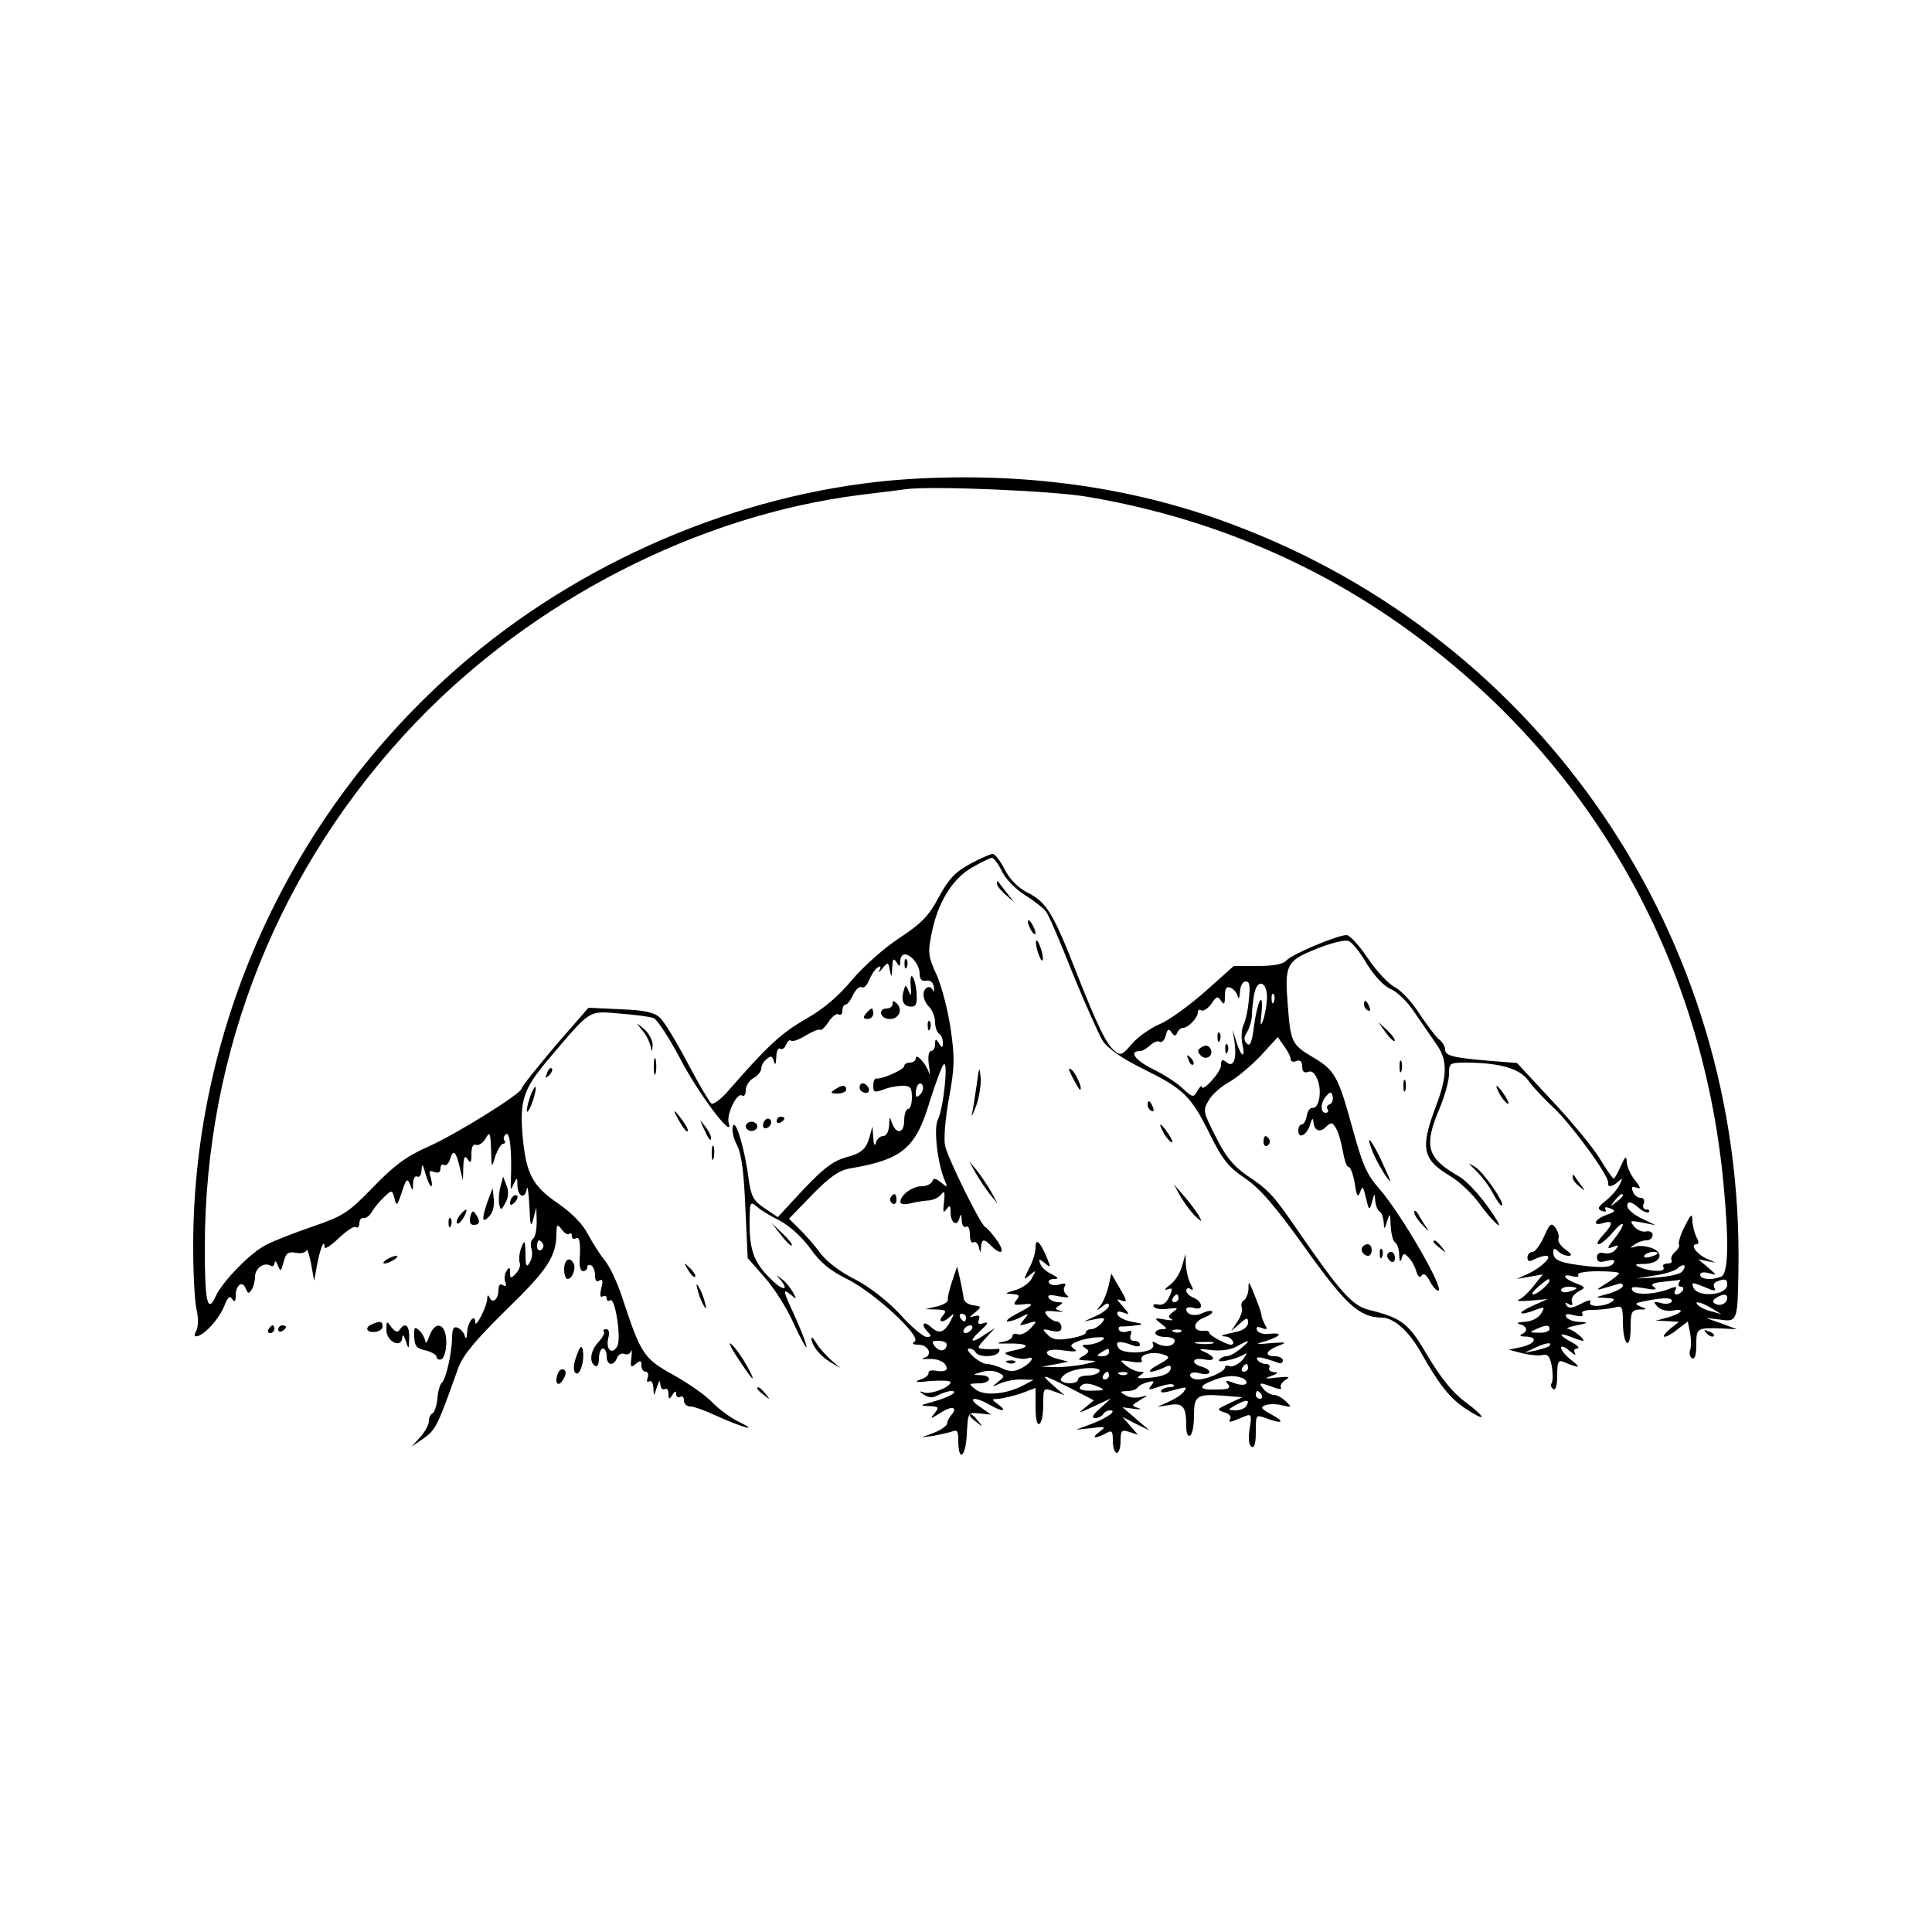 <?xml version="1.0" encoding="UTF-8"?>
<svg data-bbox="50 123.534 399.936 252.929" viewBox="0 0 500 500" height="666.667" width="666.667" xmlns="http://www.w3.org/2000/svg" data-type="shape">
    <g>
        <path d="M235 124c-40.1 2.6-81.7 19.5-113.6 46.3-45.1 37.9-71.5 94.2-71.4 152.5 0 7 .4 14.3.9 16.3.5 2.1.4 4.3-.1 5.3-.6 1.1-.6 1.6.3 1.4 2-.5 5.5-4.4 6.9-7.7.9-2.4 1.5-2.9 2.1-1.9.6.9.9.7.9-.9 0-2.8 1.8-4 2.6-1.8.6 1.3.8 1.4 1.5.3.5-.7.9-2.3.9-3.4 0-2.2 2.4-3.9 4.1-2.8.5.3.9-.1 1-.8 0-.7.4-.4.8.7.7 1.7.8 1.6 1.5-.9.6-2.3 1.1-2.7 3.1-2.4 1.3.3 2.6 0 2.8-.6.2-.6.7.9 1.2 3.4l.8 4.5.8-4.4c.8-4.2 1.9-6.7 1.9-4.3 0 .6 1.6-.4 3.6-2.3s4-3.3 4.5-2.9c.5.3.9-.2.9-1 0-.9.5-1.5 1.1-1.4.6.2 1.6-.6 2.2-1.7.7-1.1 2.1-2.8 3.2-3.8 1.9-1.8 2-1.8 2.6.5.5 2.1.7 1.9 1.9-1.7 1.1-3.4 1.4-3.7 2.1-2 .7 1.9.8 1.8.8-.3.1-1.3.5-2 1.1-1.7.6.3 1-.4 1.1-1.7.1-1.8.3-1.6 1 .9.5 1.8 1.2 3.3 1.5 3.3.3 0 .2-1-.1-2.2-.6-1.7-.4-2 .9-1.5 1 .4 1.6.1 1.6-.9 0-.8.4-1.3.9-.9.5.3 1.3-.4 1.6-1.6.8-2.6 1.5-2 2.5 2.3l.8 3.3.1-3.5c.1-2.6.4-3.1 1.1-2 .8 1.2 1 .9 1-1.3 0-1.9.4-2.7 1.3-2.4.6.2 1.7-.5 2.4-1.7 1.1-1.9 1.2-1.5 1.4 2.9.1 4.9.1 5 1.1 1.7.6-1.7 1.5-3.2 2-3.2s.7-.4.3-.9c-.3-.5-.1-1.2.5-1.6 1-.6 1.5 4.8 1.2 12-.1 2.6 0 2.7.7 1 .9-1.9 1-1.9 1 .2.1 3 1.9 3.8 2.4 1.1.2-1.3.5.6.7 4.2.2 5.2.4 5.9 1 3.5l.8-3 .1 3.7c0 2-.4 4-.9 4.3-.6.4-.8 1.5-.5 2.6.4 1 .2 2.7-.4 3.6-.8 1.5-1.1 1-1.1-2.2-.1-3.6-.2-3.8-1.1-1.6-.5 1.4-.7 3.1-.4 3.9.3.7-.2 2-1 2.8-1.3 1.4-1.5 1.3-1.5-.3 0-1.4-.2-1.5-.9-.4-.5.8-.7 2.1-.3 2.9.3 1 .1 1.3-.6.8-.8-.5-1.2 0-1.2 1.3 0 2.4-1.6 3.6-2.3 1.9-.4-.8-.6-.7-.6.3-.1 2.1-3.1 7.9-3.1 6.1 0-2.5-2-.1-2.1 2.6-.1 1.5-.3 2-.6 1-.2-.9-1.1-1.9-1.9-2.2-1-.4-1.4.3-1.4 2.7-.1 4-1.6 10.8-2.7 11.6-.4.3-1 2.2-1.1 4.1-.2 1.9-.8 3.6-1.3 3.8-.5.2-.9 1.1-.9 2 0 .9-1 2.7-2.2 4.1l-2.3 2.5 3.2-2.2c3.1-2.2 3.6-3.3 8.9-18.2 1.3-3.4 4.3-7 12.4-15 10.7-10.4 13-13.8 13-19.9.1-2.4.2-2.4 1.4-.9.7 1 1.6 1.5 1.9 1.1.4-.3.7-.1.7.6s.5.9 1 .6c1-.6 1.3 1 1 5.7-.1 1.6.3 2.8.9 2.8.6 0 1.1-.5 1.1-1.1 0-.5.5-.7 1-.4.6.3 1 1.5 1 2.6 0 1.3.4 1.8 1.1 1.3.9-.5 1 .1.5 2-.4 1.8-.3 2.5.4 2.1.5-.3 1-.1 1 .5s.4.9.9.5c1.3-.8 2.9 9.6 1.9 11.8-1.3 2.5-3.1 1-2.4-1.9.4-1.5.2-2.4-.5-2.4s-1 .3-.6.6c.3.3-.3 1.5-1.4 2.7-2.1 2.2-2.5 5.2-.9 6.2.6.4 1-.5 1-1.9s.5-2.6 1-2.6c.6 0 1 .9 1 2 0 2.4 1.8 2.7 2.7.4.3-.8 1.1-1.3 1.9-1 .7.3 1.5 0 1.7-.7.2-.7.3.1.1 1.7-.3 2.4-.2 2.7 1.1 1.6 1.2-1 1.5-1 1.5.4 0 .9.5 1.6 1.1 1.6.6 0 .8.7.5 1.6-.3.8-.2 1.2.4.9.6-.3 1 .4 1.1 1.7.1 2.3.1 2.3.9-.2.6-1.8.8-2 .9-.7.1 1 .6 1.5 1.1 1.2.6-.3 1 .2 1 1.2 0 1.5.2 1.6 1 .3.7-1.1 1-1.1 1-.2 0 .7.5 1 1 .7.6-.3 1 .1 1 .9 0 .9.7 1.6 1.7 1.6.9 0 3.9 1.1 6.7 2.4 2.8 1.3 6.2 2.6 7.6 3 1.4.3.7-.2-1.5-1.3-2.2-1-5.3-3.3-7-5-1.6-1.8-6.2-5-10.1-7.2-7.8-4.3-8.5-5.3-13.4-20.2-1.2-3.7-3.2-8-4.5-9.5-1.2-1.5-3.1-4.5-4.3-6.7-1.3-2.6-4.1-5.5-7.7-8-6.6-4.5-8.3-7.6-9.2-17-.9-9.6.1-12.6 6.5-20.2 11.2-13.2 10.3-12.7 18.5-12 4 .3 7.9.8 8.9 1.2.9.4 4 5.1 6.9 10.6 4.6 8.9 13.9 21.2 12.5 16.6-.7-2.2 2.1-8 3.4-7.2.6.4 1-.3 1-1.4 0-1.1.9-2.5 2-3.1 1.1-.6 2-1.7 2-2.4 0-.8.6-1.9 1.4-2.5 1.1-1 1.5-.8 1.9.6.3 1.1.5.8.6-1 0-1.6.5-2.6 1-2.3.5.3 1.2-.1 1.5-1 .4-.9.9-1.4 1.3-1.1.3.4 2-.2 3.8-1.3 1.8-1.1 3.4-1.7 3.7-1.5.3.3 1.3-.6 2.2-2 .9-1.4 2.1-2.3 2.6-2 .6.4 1-.1 1-.9 0-.9.4-1.6.8-1.6.5 0 1.4-1.2 2-2.6.7-1.4 1.7-2.2 2.2-1.9.6.3 1.4-.5 1.9-1.8.6-1.4 1.5-2.8 2.2-3.3.8-.5 1-.3.5.7-.4.8-.1.6.7-.4 1.5-1.8 1.6-1.8 2 .5.4 1.9.5 1.8.6-.7.1-2.3.3-2.7 1.1-1.5.8 1.3 1 1.2 1-.3 0-.9.5-1.7 1.1-1.7 1.7 0 3.9 2.7 3.9 5 0 1.4.5 2 1.7 1.8 1.1-.2 1.8.4 2 1.7.1 1.1 0 1.4-.3.7-.3-.6-1-1-1.5-.6-1.4.8-1.1 3.4.6 5 .8.9 1.5 2.6 1.5 3.9 0 1.3.5 2.7 1 3 .6.3 1 1.4 1 2.3 0 1.5-.2 1.5-1 .2s-1-1.2-1 .2c0 1-.5 1.8-1 1.8-.7 0-.9 1.5-.6 3.7.3 2.1.3 2.9 0 1.9-.7-2.3-3.4-5.2-3.4-3.7 0 .6-.7 1.1-1.5 1.1s-1.5.4-1.5.9c0 .9-5.8 3.5-7.2 3.2-.5 0-.8.8-.8 1.9 0 1.7.3 1.8 2.6 1 1.4-.6 3.6-1 5-1 2 0 2.4.5 2.4 3 0 1.6-.4 3-1 3-.5 0-1 1.4-1 3 0 3.4-2.1 3.7-3.2.5-.5-1.7-.6-1.5-.7.7-.1 1.7-.7 2.8-1.5 2.8s-1.7.8-1.9 1.7c-.3 1.1-.6.6-.7-1.2l-.2-3-.9 3.2c-.8 2.7-2.1 3.8-5.9 4.8-3.9 1.1-6.5 3.3-14.3 11.8l-3.4 3.7-3.4-2.3c-2.9-1.9-3.5-3.1-4.1-7.2-1-8.1-3.4-16-4.1-14.1-.4 1 .1 3.2 1 4.9 1.2 2.3 1.8 6.8 2.2 16.3l.6 13 4.4 5c2.4 2.7 5.7 7.9 7.4 11.7 1.7 3.7 3.2 6.5 3.4 6.3.2-.2-1-3.4-2.6-7.1-3.6-7.8-3.7-8.2-1.4-6.4 1.5 1.3 1.5 1.2.5-.7-.6-1.1-1.9-2.7-2.9-3.4-1.5-1.2-1.6-1.2-.5 0 2.5 2.9 1.1 3.3-1.9.4-4.6-4.3-5.9-7.6-5.9-14.5 0-5.8.1-6.1 1.8-4.7.9.9 3.6 2.5 6 3.7 2.5 1.3 5.7 4.2 7.9 7.2 2.6 3.7 5.2 5.8 9.7 8 7.1 3.6 19.3 14.9 17.3 16.1-.8.5-.5.8.9.8 2.7 0 3.9 2.7 1.6 3.4-.9.2-.6.4.8.3 2.8-.2 5 .9 5 2.5 0 .6-1.1.8-2.5.6-1.3-.3-2.3-.1-2.2.5.1.6-.9 1.4-2.3 1.8-1.6.6-.7.7 2.8.3 2.8-.2 5.2-.1 5.2.3 0 1.3-5 3.2-6.8 2.7-1.5-.5-1.5-.4 0 .6 1.3.8 2.3.8 3.7 0 1.1-.5 2.5-1 3.2-1 2.3 0-.2 1.5-4.4 2.7-3.7 1-3.8 1.1-1.3 1.2 2.6.1 2.7.3 1.5 1.8-1.3 1.6-1.1 1.6 1.4 0 3-2 4.7-1.6 2.9.5-.6.7-1.1 1.7-1.1 2.3-.1.5-1.6 1.6-3.4 2.3l-3.2 1.2 3-.4c1.7-.3 3.8-.8 4.8-1.1 1.4-.6 1.7-.2 1.7 2.3 0 5.7 1.9 4.4 2.2-1.5.3-5.8.3-5.8 3.3-5.5l3 .3-3-2.1c-3.4-2.3-1.3-2.7 2.5-.5 3.3 1.9 4.9 1.9 2.4 0-1.9-1.4-1.9-1.4.1-1.5 1.1-.1 3.7-.7 5.8-1.4l3.7-1.4v5c0 3 .4 4.7 1 4.3.6-.3 1-2.6 1-5 0-4.4 0-4.4 2.8-3.4l2.7 1-3-2.6c-3.5-3.1-2.9-3 4.8.9l5.8 3-2.3 1.9c-2 1.6-1.7 1.5 2.2-.3l4.5-2.1-2.8 2.6c-1.9 1.6-2.3 2.5-1.3 2.5.8 0 1.8-.5 2.1-1 .3-.6 1.1-1 1.8-1 1.9 0-.6 1.9-4.8 3.5l-4 1.5 4-.4c3.7-.5 3.8-.4 2.1.9-2.3 1.7-1.4 2 1.5.5 1.7-1 1.9-.7 1.9 2 0 1.6.5 3 1 3 .6 0 1-1.4 1-3.1 0-2.7.3-3 2.3-2.3l2.2.7-2-2.3-2-2.3 3.5 1.8 3.5 1.7-3.5-3-3.5-3 3 .4c1.7.2 2.1.1 1.1-.2-1.9-.6-1.8-.7.5-2.1 2.2-1.3 2.2-1.3.2-.8-1.3.4-3.1.2-4-.4-1.6-.9-1.6-1 .4-1.1 1.2 0 2.4-.4 2.7-.9.3-.5 1.5-1.1 2.6-1.4 1.7-.4 1.9-.3.9.9-.9 1.2-.6 1.2 2 .3 1.8-.6 3.5-.9 3.8-.5.4.3-.1.6-1 .6s-1.8.4-2.2.9c-.3.6.7.6 2.7 0 4.1-1.1 4.1-1.1 3.2.2-.3.6-2 1.8-3.8 2.6l-3.1 1.4 3.2-.5c3.5-.6 4.3.5 4.3 5.5 0 1.8.4 2.8 1 2.4.6-.3 1-2.6 1-5.1 0-5.2.7-5.7 7.6-5.2l4.9.4-3.4 1.6c-3.2 1.5-3.3 1.6-1.3 2.3 1.3.3 1.9 1.1 1.6 1.7-.5.8-.1.9.9.5s2.4-1 3.2-1.3c1.3-.5 1.5 0 .9 3.4-.4 2.5-.2 4.2.5 4.6.7.5 1.1-.8 1.1-3.8 0-4.5 0-4.5 2.6-3.6 4.2 1.6 5.2 1.1 1.5-.9-2.7-1.5-3-1.9-1.7-2.4 1-.4 3-.4 4.4 0 2.5.6 2.6.5 1-1-.9-.9-2.3-1.7-3.1-1.7-.8 0-2-.7-2.7-1.5-1.5-1.8-1-1.8 2.5-.5 1.5.6 2.4.6 2 .1-.3-.6.3-1.4 1.2-2 1.4-.8.9-.9-2.2-.6-3.2.4-3.5.3-1.5-.4 1.8-.7 2-.9.7-1-1-.1-1.5-.6-1.2-1.1.3-.5-.1-1-.9-1s-1.8-.5-2.2-1.1c-.6-1 1-.8 5.4.8.6.3 1.2 0 1.2-.6s-.9-1.1-2-1.1c-2.9 0-2.5-1.4.8-2.7 2.4-.9 2.2-1-1.8-.7-4.3.4-4.4.3-1.2-.6 3.9-1.3 4.2-2.2.6-1.8-1.5.2-2.9-.3-3.1-1-.3-.8.1-1 1.3-.5 1.3.5 1.5.3.8-.8-.4-.8-.9-1.9-.9-2.4-.1-1-.9-3.1-2.5-7-.8-1.9-.9-1.9-.9.2-.1 1.2-.6 2.5-1.2 2.8-.6.4-.8 1.3-.5 2 .2.7-.3 2.3-1.2 3.6l-1.6 2.4 2.2-1.9c1.9-1.7 2.2-1.7 2.2-.3 0 1-1.1 1.9-2.7 2.3-4.2.9-5 1.2-3 1.3 1.4.1 2.7 2.1 1.2 2.1-1.1 0-5.5-2.4-5.5-3 0-.5-.7-.7-1.6-.6-2.9.2-2.7-2.3.2-3.4 1.5-.6 2.4-1.3 2.1-1.6-.3-.3-1.4-.1-2.4.4-2 1-4.3.5-4.3-1 0-.5.9-.6 2-.3 2.6.8 2.3-1.7-.2-2.7-1-.4-1.8-1.2-1.8-1.8 0-.6.5-.8 1.1-.4.8.5.8.1 0-1.4-.6-1.1-1.1-3.3-1.2-4.9l-.1-2.8-.9 3.2c-.5 1.8-1.9 4-3.2 4.9-1.2.9-1.5 1.4-.6 1.1 1.4-.5 1.5-.2.5 1.9-.7 1.6-1.7 2.3-2.9 2-1-.2-1.4 0-1.1.6.4.5 2 .8 3.7.5 2.6-.3 2.8-.2 1.3.8-1.3 1-1.4 1.4-.4 1.9.7.3 0 .4-1.7.1-2.8-.5-2.9-.4-1.1 1 1.7 1.3 1.8 1.5.3 1.5-.9 0-1.7.4-1.7 1 0 .5 1.1 1 2.5 1s2.5.4 2.5.9c0 1.5-2.3 1.9-4.4.9-1.2-.7-1.6-.7-1.2 0 .3.5-.1 1.3-1 1.6-2.5 1-7.2.7-7.9-.5-1.1-1.7 0-2 2.9-1 1.7.7 2.6.7 2.6.1s-.7-1-1.5-1c-.9 0-1.2-.6-.9-1.5.4-1.1.2-1.3-.9-.9-.8.3-1.8.1-2.1-.4-.3-.5 0-1 .7-.9.6 0 2.3-.1 3.7-.3 2.1-.2 2-.4-.9-.9-1.9-.3-3.6-1.2-3.9-1.9-.2-.8.2-1 1.5-.5 1.7.6 1.7.5-.1-1.6-1.7-1.9-1.8-2.1-.3-1.5 1.5.5 1.4.1-.5-3.2l-2.2-3.8-.7 3.2c-.4 1.7-1.3 4-2 4.9-1.3 1.6-1.2 1.7.4.4 1.1-.9 1.7-1 1.7-.2 0 .6-1.5 1.8-3.2 2.6l-3.3 1.5 2.9-.6c2.6-.5 2.8-.3 1.7 1-.8.9-2 1.6-2.7 1.6-.8 0-1.4.4-1.4.9s-1.9 1.1-4.2 1.5c-3.2.5-4.5.3-5.7-1-1.5-1.5-1.4-1.6 1-1 1.9.4 2.6.2 2.6-.9 0-.8-.6-1.5-1.2-1.5-.7 0-1.8-.7-2.5-1.5-1-1.2-.6-1.4 2.2-1.1 1.8.2 2.4.1 1.4-.1-1.6-.4-1.7-.7-.5-1.4 1.1-.7 1.1-.9-.3-.9-.9 0-2-.5-2.4-1.1-.4-.8.4-.9 2.7-.4 2.3.4 2.9.3 2-.3-.7-.6-1-1.5-.6-2.2.5-.9.2-1-1.3-.6-1.1.4-2.3.2-2.7-.4-.3-.5.2-1 1.2-1 1.4 0 1.3-.3-.6-1.3-1.4-.6-2.7-1.9-2.9-2.7-.5-1.3-.3-1.3 1.2-.1 1.6 1.3 1.6 1.2.5-1.5-1.8-4.2-2.9-5.1-2.9-2.6 0 1.3-.7 3.7-1.7 5.5-1.5 3.1-1.5 3.1.2 1.7 1.7-1.4 1.7-1.4.6.7-.6 1.3-2.6 2.7-4.4 3.2-2.7.8-2.8.9-.8 1 1.9.1 2.1.4 1.2 1.5-1 1.2-.8 1.4 1.3 1.2 3.5-.4 3.3 0-1.1 2.3-2.1 1.1-3.2 2-2.5 2.1.7 0 2.3-.5 3.5-1.2 2-1 2.1-1 .7.7-1.4 1.7-1.3 1.7 1 1 2.5-.8 2.5-.7.7 1.3-1.1 1.1-2.5 1.8-3.3 1.5-.8-.3-1.4 0-1.4.5 0 .6-1.2 1.3-2.7 1.5-1.7.3-1.1.5 1.4.4 5.3-.1 6.4.8 2.1 1.7-3.3.7-3.3.8-.9 1.7 1.4.5 3.1.7 3.8.5 2.3-.9 1.4 1-1.2 2.4-1.9 1-3 1.1-5 .2-1.4-.7-3.3-1.2-4.1-1.2-.8 0-2.4-.9-3.6-2-1.2-1.1-1.7-2-1-2 .6 0 1.4.4 1.7 1 .8 1.3 5.2 1.3 6-.1.4-.6.1-1-.6-.8-.8.1-2.3.1-3.3 0-1.8-.1-1.8-.3.5-2.8l2.4-2.6-2.5 1.6c-3.7 2.6-4.5 2-1.3-.9 2-1.8 2.3-2.4.9-2-1.3.5-1.7.2-1.3-.8.4-1.1.1-1.3-1.1-1-1.5.5-1.5.4.1-.9 1.8-1.5 1.8-1.6-.5-1.9-1.3-.2-2.4-1-2.4-1.8-.1-.8-.5-3-.9-4.8l-.8-3.4-1.3 3.8c-.7 2.1-1.2 4.2-1.1 4.8.1.5-1.1 1.3-2.8 1.7l-3 .7 2.9.1c2.4.1 2.7.3 1.6 1.6-1.5 1.8.1 2 1.9.2 1.1-1 1.1-.8.2 1-1.7 3.2-3 3.7-5.2 1.7-2-1.8-2.7-.6-.7 1.4.9.9.9 1.2-.4 1.2-.8 0-4-2.6-6.9-5.9-3.4-3.6-7.8-7-11.6-9-3.7-1.8-7.4-4.6-9-6.8-1.5-2-4-4.9-5.5-6.3l-2.6-2.6 6-6.2c4.5-4.6 6.9-6.3 9.7-6.8 13.6-2.3 17.1-5.2 20.7-17.3 1.5-4.7 3.1-9.1 3.6-9.6 1.3-1.4 0 11.4-1.5 14.3-1.1 2.3-.1 11.2 1.8 15.7.8 1.8.7 1.9-1 .5-1.4-1.1-1.9-1.2-2.2-.3-.3.7-1.5 1.3-2.8 1.3-2.4 0-5.5 2.3-5.5 4.1 0 .5 1 .7 2.3.4 1.2-.3 3.3-.7 4.7-.8 1.4 0 3-.8 3.6-1.6.8-1.1 1-.6.7 2-.3 2.6-.2 3 .6 1.9.9-1.2 1.1-1.1 1.1.7 0 2.8 1.7 3.9 2.3 1.6.3-1.3.5-1.2.6.5 0 1.3.6 2 1.1 1.7.6-.4 1 .5 1 2 0 1.4.4 2.4.9 2 .5-.3 1.2.3 1.4 1.2.4 1.7.5 1.7.6 0 .1-2.1.8-2.2 2.7-.2 2.7 2.6 3.6 1.6 1.4-1.5-1.1-1.6-2.5-3.2-3.1-3.5-1.3-.9-9.4-17.3-10.3-20.9-.4-1.7 0-7 1-12.4 1.5-8.2 1.5-10.6.4-18.1-.7-4.7-2.3-10.9-3.6-13.8-2.1-4.5-2.3-5.8-1.4-10.2 1.5-8.2 5.3-14.5 10.4-17.5 2.4-1.4 4.9-2.6 5.3-2.6.5 0 1.7 1.6 2.6 3.5.9 1.9 3.5 4.6 5.9 6.1 2.4 1.5 4.8 3.4 5.5 4.3.7.9 3.8 8.1 6.9 16 3.2 7.8 6.7 15.7 7.8 17.5 1.4 2 4.9 4.5 10.4 7.2 10.5 5.2 12.4 7 17.3 16.9 3.3 6.7 4.9 8.6 9.2 11.5 3.9 2.7 7.7 7.1 15.5 18 10.5 14.7 14 17.9 19.8 18 3.1 0 7 3.5 10 8.8 5 8.8 7.6 12 11.6 14.7 5.6 3.7 5.7 2.6 0-1.7-3.2-2.3-6.3-6.2-9.6-11.7-5-8.6-6.7-10-15.3-12.1-4.4-1.1-7.4-4.5-19.1-21.5-5.6-8.1-6.9-9.6-12.5-13.3-3.6-2.5-5.6-5-8.1-10.1-3.3-6.4-3.3-6.8-1.8-9.3.8-1.5 3.2-3.6 5.2-4.7s5.7-4.2 8.2-6.8l4.5-4.9 1.6 2.3c.9 1.2 1.7 2.7 1.7 3.3 0 .7.7 1 1.5.6 1-.4 1.5.1 1.5 1.4 0 1.3.5 1.8 1.5 1.4 1-.4 1.8.3 2.5 2.1 1.2 3 .3 7.5-1.3 7.2-.6-.1-1.3.8-1.5 2-.2 1.3-.8 2.3-1.3 2.3s-.9.7-.9 1.6c0 2.4 2.3 1.1 3.1-1.7.4-1.4.7-1.7.8-.7.1 2.4 1.7 3.1 3.3 1.4 1.3-1.2 1.6-1.2 2.5.3.6.9 1.4 3.6 1.8 5.9.4 2.3 1 4.2 1.5 4.2s1.2 1.9 1.6 4.2c.5 3.4.8 3.9 1.4 2.3.6-1.7.8-1.5 1.5 1.5.8 3.4.9 3.4 1.6 1 .6-2.3.7-2.3.8-.3.1 1.2.6 2.5 1.1 2.8.6.3 1 1.6 1.1 2.8.1 2 .2 2 .9-.3.7-2.2.8-2.1.9 1.2.1 2 .6 4 1.1 4.3.6.3 1.1 1.8 1.1 3.3.1 1.7.3 2 .6 1 .4-1.5.7-1.6 1.7-.5.8.7 1.7 2.3 2.1 3.6.4 1.5 1 1.9 1.4 1.2.5-.7 1.2-.3 2.1 1.4.7 1.4 1.7 2.5 2.2 2.5 1.9 0-9.6-19.9-15.2-26.3-3.3-3.7-4.4-6.3-7-15.8-3.7-13.5-4.6-15-10.4-18.4-5.2-3.1-5.6-3.8-6.3-13.1-.9-10.8-.4-11.7 7.3-14.8 3.6-1.5 7.3-2.4 8.3-2.1.9.2 3.1 2.9 4.8 5.9 2.1 3.3 4.4 5.8 6.3 6.6 1.6.7 4.3 3.3 6 5.9 1.7 2.5 4.2 6.1 5.5 8 3.2 4.3 3.2 8.3 0 16.7-4 10.6-3.3 13.5 3.7 17.7 2.4 1.4 5.8 4.6 7.6 7.1 3.1 4.3 6.5 7.6 4.6 4.4-3-4.9-7.3-9.9-9.9-11.4-8.2-4.7-9.1-7.7-5-17.4 1.4-3.3 2.5-7.3 2.5-9 0-2.9.1-3 4.8-3 8.6.1 13.5 1.6 15.7 4.6 1.1 1.6 4.2 4.9 6.8 7.3 4.6 4.4 14.4 17.8 13.9 19.3-.3 1.2 1.3.9 2.7-.5 1.1-1 1.1-.8.2 1-.6 1.2-2.2 3-3.6 4.1-2 1.6-2.2 2.1-.9 2.6.8.3 1.2.2.9-.4-.4-.6.1-.7 1.2-.3 1.5.6 1.4.9-.9 1.7-3.2 1.1-3.9 3.1-.8 2.1 2.6-.8 2.5.3-.2 3.2-1.2 1.3-1.7 2.3-1.1 2.3.6 0 2.3-1.4 3.7-3.1 3.2-3.7 3.5-2.3.4 1.7-2 2.5-2 2.7-.4 2.1 1.5-.6 1.7-.5.7.7-.6.8-2 1.2-3 .9-1.1-.3-1.8.1-1.8 1.1 0 1.2.7 1.4 2.5.9 1.9-.4 2.3-.3 1.7.7-.6.9-2.4 1.1-6.5.7-7.1-.8-9-1.5-9-3.5 0-1.2.3-1.3 1.2-.4.7.7 1.9 1.2 2.7 1.2 1.1 0 .8-.5-.7-1.6-1.3-.9-2.1-2.1-1.9-2.8.3-.6-.1-1.9-.7-2.8-1.1-1.5-1.5-1.2-3 2.2-1 2.2-2.3 4-3 4-.7 0-1.3.7-1.3 1.4 0 1.1.5 1.2 1.8.5 1-.5 2.3-.9 3-.9 1.9 0-1 2.9-4.5 4.6l-3.1 1.4 3.4-.6 3.4-.6-2.4 3c-1.3 1.7-3.1 3.3-3.9 3.6-.8.3.5.4 3 .2l4.5-.4-4 1.8c-4.2 1.9-3.5 2.7.9 1 2.4-.9 2.5-.8 1.4 1-.8 1.2-2.5 2-4.3 2.1-1.7.1-2.2.3-1.2.6 2 .5 2.2 1.9.5 2.6-.7.3-.3.6 1 .6 3.3.1 2.7 1.8-1 2.7l-3.3.7 3.4.9c1.9.5 4.3.7 5.2.5 1.4-.4 2 .3 2.5 2.8.3 1.9.3 3.8 0 4.4-.4.5-.2 1.2.4 1.6.6.4 1-1 1-3.5 0-3.4.3-4.1 1.5-3.6 4.4 1.8 4.8 1.7 2.3-.3-1.6-1.2-2.8-2.7-2.8-3.3 0-.6 1-.3 2.2.8 1.2 1 1.8 1.3 1.4.6-.4-.7-.2-1.2.6-1.2.7-.1.1-.8-1.4-1.6-3.5-1.9-3.6-2.7-.2-1.4 1.4.6 2.8 1 3 1 1.1 0-2.5-3-3.8-3.1-.7-.1.3-.5 2.2-.9 3.1-.6 3.2-.8.8-.9-1.5 0-3-.6-3.4-1.2-.5-.9.1-1 2-.5 1.8.4 2.5.3 2.1-.4-.4-.6.7-1 2.7-1 1.8 0 4.3-.3 5.6-.6 2-.6 2.2-.3 2.2 3.9 0 2.5.5 4.9 1 5.2.6.4 1-1.2 1-3.9 0-4.1.3-4.6 2.3-4.7 2 0 2.1-.1.2-.8-1.6-.7-1.4-.9 1.4-1.4 4.7-1 7.3-.9 6.7.2-.3.5-1.6.7-2.8.3-1.9-.5-2-.3-.8 1 .8.8 2.4 1.2 3.7 1 3.5-.7 2.8.6-.9 1.7l-3.3.9 3 .1 3 .2-2.4 1.9c-3 2.6-1.1 2.6 2.1 0l2.6-2 .6 3c.3 1.6.3 3.6 0 4.4-.3.8-.1 1.7.5 2.1.7.4 1.1-.8 1.1-3.4 0-4.4.1-4.5 6.5-4.3l4 .2-4-1.5-4-1.4 3.6.4c4.5.7 4.6.4 4.8-12.6 1.6-86.1-50.7-163.2-131-193.2-25.7-9.7-54-13.6-83.9-11.7zm46 4.5c30.2 5 58.4 16.6 82.5 33.9 47.6 34 76.8 84.7 82.5 143.5 1.5 15.7 1.3 23.8-.6 24.5-2.5 1-5.4.7-5.4-.5 0-.6.9-.8 2.3-.4 2.1.6 2.1.6-.3-1.5l-2.5-2.1 2.5.5c2.4.5 2.4.5-.2-.6-2.7-1.2-4.6-3.8-2.7-3.8.6 0 .6-.7-.1-1.9-.5-1.1-1-3-1-4.3-.1-1.9-.4-1.6-2 1.6-1.1 2.1-1.7 4.2-1.5 4.6.3.4-.2 1.3-1 2s-1.2 1.6-.9 2.1c.3.5-.2.9-1.1.9-.9 0-1.3.4-1 1 .7 1.2-3.2 1.2-6 0-1.7-.7-1.5-.9 1.1-.9 4.1-.1 5.3-2.8 1.9-4.1-1.4-.5-3.3-.7-4.2-.4-1.5.5-1.6.4-.3-.5.8-.6 2.2-1.1 3.1-1.1.9 0 1.6-.6 1.6-1.4 0-.7-.7-1.1-1.7-.9-.9.2-2.3-.3-3.1-1.3-1.2-1.5-1.1-1.6 2.1-1l3.5.7-3.1-1.5c-3.3-1.5-5-3.3-4-4.3.3-.4 1.5.2 2.6 1.2s2.3 1.5 2.7 1.2c.3-.4.1-.7-.6-.7-.8 0-1.1-.7-.7-1.5.3-.9 0-1.5-.8-1.5s-1.7-.7-2-1.6c-.5-1.2-.2-1.5 1-1 1.2.4 1-.1-.5-2-1.2-1.5-2.1-3.6-2.1-4.8-.1-1.6-.4-1.4-1.5 1.1-.8 1.8-1.6 3.3-1.9 3.3-.2 0-1.9-2.3-3.6-5.2-1.8-2.9-7.3-9.6-12.3-14.9l-9.1-9.8-7.6-.6c-9.2-.8-11-1.3-11-2.9 0-.8-.7-2-1.7-2.7-.9-.8-3.1-3.8-5-6.6-1.8-2.9-4.7-6-6.3-6.8-1.6-.8-4.8-4.2-7-7.5s-4.7-6-5.5-6c-2.4 0-14.3 5-15.6 6.6-.8.9-3.2 1.4-7.4 1.4h-6.2l-7.4 6.6c-4.1 3.6-9.4 7.5-11.9 8.5-2.5 1.1-5.7 3.4-7.1 5.1-2.4 2.8-2.9 3.1-4.4 1.8-2.2-1.8-4.4-6.3-10-20.5-5.9-15.1-7.7-18.1-12.6-20.5-2.5-1.3-4.6-3.5-5.9-6-1.1-2.2-2.5-4-3.1-4-.6 0-3.3 1.2-5.9 2.6-3.8 2.1-5.5 3.9-8 8.5-2.6 4.9-4.4 6.8-10.3 10.7-4 2.6-9.3 7.4-12.2 10.8-3.4 4.1-7.3 7.5-12.1 10.2-6.4 3.7-10 7.1-20.1 18.7-1.8 2-3.6 3.4-4.2 3.1-.5-.4-3.3-5.1-6.2-10.6-2.9-5.5-6.1-10.8-7.2-11.7-1.4-1.3-4-1.9-10.2-2.1l-8.2-.4-8.7 10c-4.7 5.6-8.6 10.4-8.6 10.9 0 1.3-17 11.9-24.5 15.2-5.4 2.4-8.6 4.8-14 10.4-6.4 6.6-7.7 7.4-15.5 10.1-4.7 1.6-10.1 3.7-12 4.7-4 1.9-11.4 9.5-13.2 13.4-2.1 4.6-2.8 1.4-2.8-12.5 0-51 19.3-99.1 54.5-135.9 30.5-31.9 73.2-53.7 115-59 5-.6 10.4-1.3 12-1.5 6.3-.9 37.4.4 46.5 1.9zm42.2 130.2c-.2 2.7-.9 5.6-1.4 6.6-.5 1-.6 3.1-.3 4.8.9 3.9-.2 3.7-1.5-.4l-1-3.2.5 3.2c.6 4.5-.3 6.7-2.1 5.2-1.1-.9-1.4-.7-1.4.8 0 1.8-5 7.2-5 5.5 0-.4-.5.1-1.1 1.1-1 1.8-1.2 1.8-3.8-.6-1.4-1.4-5-3.7-7.9-5.1-4.6-2.3-6.1-4.6-3.1-4.6.6 0 1.7-.7 2.6-1.5.8-.8 1.9-1.2 2.4-.9.6.3 1.3-.4 1.6-1.6.4-1.7.8-1.9 1.5-.8.7 1 1.1 1 1.5 0 .2-.6.9-1.2 1.5-1.2 1.3 0 3.8-2.6 3.8-4 0-.6.4-.9.9-.5.5.3 1.7-.5 2.6-1.7 1.3-2 1.7-2.1 2.5-.8.8 1.2 1 .9 1-1.2 0-2 .4-2.6 1.4-2.2.8.3 1.7 1.3 1.9 2.2.3 1 .5.5.6-1.1.1-1.6.7-2.7 1.5-2.7 1 0 1.2 1.1.8 4.7zm4.7-.3c-.1 1.7-.5 4.2-1 5.6-.7 1.9-.8 1.5-.4-2 .5-6.1-1.1-3-2 3.8-.5 4-1 5.1-1.8 4.3-.9-.9-.8-1.7.1-3.1.6-1.1 1.2-3 1.2-4.4 0-1.3.3-3.7.6-5.4.8-4.1 3.4-3.2 3.3 1.2zm1.8.8c-.3.8-.6.5-.6-.6-.1-1.1.2-1.7.5-1.3.3.3.4 1.2.1 1.9zm-91.6 24.1c-.8.8-1.1.7-1.1-.4 0-.9.3-1.9.7-2.3.4-.4.9-.2 1.1.4.3.7-.1 1.7-.7 2.3zm106 2.5c-.6.2-.9.8-.5 1.3.3.5 0 .9-.5.9-1.5 0-1.4-2.8.2-4.4 1-1.2 1.3-1.1 1.6.2.2.9-.2 1.8-.8 2zm75.9 23.6c0 .2-.8 1-1.7 1.7-1.6 1.3-1.7 1.2-.4-.4 1.3-1.6 2.1-2.1 2.1-1.3zm-279.5 12.5c.3.5.1 1.2-.5 1.6-.5.3-1-.1-1-.9 0-1.8.6-2.1 1.5-.7zm288.5 2.5c0 .2-.9.6-2 .9-1.1.3-1.8.1-1.4-.4.5-.9 3.4-1.3 3.4-.5zm6.2 4.8c-.6.6-3.5 1.2-6.4 1.4l-5.3.3 4.7-.8c2.7-.4 5.3-1.2 6-1.9.6-.6 1.4-.9 1.7-.7.2.3 0 1-.7 1.7zm-16.2.3c0 .3-1.5 1.5-3.2 2.6-2.8 1.7-2.9 1.9-.8 1.3 1.4-.4 3.1-.9 3.8-1.1.6-.3 1.2-.1 1.2.5 0 .5-1.7 1.4-3.7 2-3.7 1-3.7 1-.8 1.1 2.3.1 2.7.3 1.5 1.1-2.1 1.3-6.3 1.3-5.4-.1.3-.6-.8-.4-2.4.5-2.3 1.2-3.3 1.3-3.8.4-.5-.7-.3-.8.6-.3.8.5 1.1.3.8-.6-.3-.8.4-1.9 1.6-2.6 2.1-1.1 2-1.2-.6-2.2-3.2-1.2-3.8-2.6-.8-1.8 1.1.3 1.8.1 1.4-.4-.3-.5 2-.9 5-.9 3.1 0 5.6.2 5.6.5zm-18 1.9c0 .9-3.2 3.6-4.2 3.6-.6 0 0-.9 1.3-2 2.5-2.1 2.9-2.3 2.9-1.6zm33.5.6c-.3.5-.1 1 .5 1s.8.4.5 1c-.3.5-1.1 1-1.6 1-.6 0-.7-.5-.3-1.2.5-.8.2-.9-1.2-.4-3.8 1.6-9.1 1.9-9.9.6-.6-1 .1-1.1 3.1-.6 2.6.5 3.4.4 2.5-.3-1.1-.7-.5-1.1 2.5-1.4 2.1-.2 4-.4 4.2-.5.2-.1 0 .2-.3.8zm12.5.5c0 2.8-7.9 3.4-8.8.6-.5-1.4-.4-1.4 4.7.7.9.3 1.2.1.8-.5-.4-.6-.1-1.4.5-1.6 2.2-.9 2.8-.7 2.8.8zm-39 .9c0 .2-.9.6-2 .9-1.1.3-2 .1-2-.4s.9-.9 2-.9 2 .2 2 .4zM305 336c0 .5-.5 1-1.1 1-.5 0-.7-.5-.4-1 .3-.6.8-1 1.1-1 .2 0 .4.4.4 1zm142-.1c0 1.4-1.8 2.3-3.1 1.5-.8-.4-.7-.9.2-1.5 1.8-1.1 2.9-1.1 2.9 0zm-4 2.7 2.5 1.5-2.5-.7c-1.4-.3-2.9-1-3.4-1.5-1.6-1.4.6-1 3.4.7zM250 341c0 .5-.2 1-.4 1-.3 0-.8-.5-1.1-1-.3-.6-.1-1 .4-1 .6 0 1.1.4 1.1 1zm1.5 3c-.3.5-1.1 1-1.6 1-.6 0-.7-.5-.4-1 .3-.6 1.1-1 1.6-1 .6 0 .7.4.4 1zm149.5 0c0 .5-1.2 1-2.7.9-2.5 0-2.6-.1-.8-.9 2.7-1.2 3.5-1.2 3.5 0zm-95.3.6c-.3.3-1.2.4-1.9.1-.8-.3-.5-.6.6-.6 1.1-.1 1.7.2 1.3.5zM285 347c-.8.5-2.4 1-3.5 1-1.5 0-1.7.2-.6.9s1 1.1-.5 2c-1.7.9-1.6 1.1 1.1 1.2 2.7.1 2.6.2-1 1-2.2.4-5.6.8-7.5.7l-3.5-.1 3.5-.6 3.5-.7-2.7-.7c-4.6-1.2-3.4-3 1.5-2.2 2.9.4 3.8.3 2.7-.4-1.2-.8-1-1.2 1-2 1.4-.5 3.6-1 5-1 2-.1 2.2.1 1 .9zm-40 .9c0 1.8-1.8 2.1-3 .6-1-1.3-.9-1.5.9-1.5 1.1 0 2.1.4 2.1.9zm68.8-.2c-1 .2-2.8.2-4 0-1.3-.2-.5-.4 1.7-.4 2.2-.1 3.2.1 2.3.4zm7.3 1.3c-1.3 1.1-2.9 2-3.7 2-.7 0-1.5.4-1.9.9-.6 1 4.4-.1 6.7-1.5.7-.4.4.2-.6 1.5-1.1 1.2-2.6 1.9-3.3 1.7-.7-.3-1.3-.2-1.3.3 0 1.1-4.6 3.1-7 3.1-1.1 0-2-.5-2-1.1 0-.7 1-.9 2.5-.5 1.4.4 2.5.2 2.5-.3s-.9-1.1-2-1.4c-2.9-.8-2.5-2.5.5-1.9 3.1.6 3.3-.5.3-1.9-1.9-.8-1.5-.9 1.7-.5 2.4.3 5-.1 6.5-.9 3.5-2 3.9-1.8 1.1.5zm79.8-.6c-.2.2-1.8.7-3.4 1.1l-3 .6 3-1.4c2.7-1.3 4.5-1.4 3.4-.3zM287 350c0 .5-.8 1-1.7 1-1.5 0-1.6-.2-.3-1 1.9-1.2 2-1.2 2 0zm14.5.7c1.4.5 1.1.9-1.6 2.4-1.9 1-2.8 1.8-2.1 1.9.7 0 2.2-.5 3.3-1 1.2-.7 1.9-.7 1.9-.1 0 1.5-1.9 2.4-5.9 2.7-2.6.2-3.2.1-2.1-.6 1.3-.9 1.3-1-.1-1-.8 0-2.4-.7-3.5-1.6-1.8-1.5-1.7-1.5 1.4-1 1.8.3 3.1.2 2.7-.3-.9-1.6 3.1-2.6 6-1.4zM323 354c0 .5-.5 1-1.1 1-.5 0-.7-.5-.4-1 .3-.6.8-1 1.1-1 .2 0 .4.4.4 1zm-64.7 3.6c-1.7 1.4-1.7 1.4.4.5 1.2-.6 3.7-1.1 5.5-1.1l3.3.1-2.6 1.4c-4.3 2.3-10.1 2.9-12.4 1.1-1.9-1.5-1.9-1.5.8-1.6 3.2 0 3.7-2 .5-2.1-2.2-.1-2.2-.1.2-.8 1.4-.5 3.3-.4 4.3.1 1.8.9 1.8 1 0 2.4zm26.2-2.6c-.3.5-1.7 1-3.1 1-1.3 0-2.4.4-2.4 1 0 1.1-3.3 1.4-4.4.3-.3-.4.4-1.3 1.6-2 2.8-1.5 9.2-1.7 8.3-.3zm2.5 1c0 .5-.5 1-1.1 1-.5 0-.7-.5-.4-1 .3-.6.8-1 1.1-1 .2 0 .4.4.4 1zm4.7-.4c-.3.3-1.2.4-1.9.1-.8-.3-.5-.6.6-.6 1.1-.1 1.7.2 1.3.5zm29.7 1c.9.3 1.4 1 1.1 1.5-.3.4-1.7.4-3.2-.2-2.1-.8-2.4-.7-1.5.3.8 1.1.2 1.4-2.9 1.4-4.6.2-5-.8-1.1-2.3 3.3-1.3 5.5-1.5 7.6-.7zm-36.9 2.4c1.6.7 1.2.9-1.8.9-2.3.1-3.6-.3-3.2-.9.7-1.2 2.3-1.2 5 0zm42 2c.3.5.1 1-.4 1-.6 0-1.1-.5-1.1-1 0-.6.2-1 .4-1 .3 0 .8.4 1.1 1zm-4 2.9c-.3.6-1.6 1.1-2.8 1.1-2.1-.1-2.1-.1.3-1.5 2.7-1.4 3.6-1.3 2.5.4z"/>
        <path d="M315.1 268.6c0 1.1.3 1.4.6.6.3-.7.2-1.6-.1-1.9-.3-.4-.6.2-.5 1.3z"/>
        <path d="M311 271c-1.2.7-1.2 1.2-.2 2.2 1.4 1.4 3.5-.1 2.4-1.9-.5-.8-1.3-.9-2.2-.3z"/>
        <path d="M317.1 271.6c0 1.1.3 1.4.6.6.3-.7.2-1.6-.1-1.9-.3-.4-.6.2-.5 1.3z"/>
        <path d="M307.6 274.3c.3 1 .9 1.5 1.2 1.2.3-.3 0-1.1-.7-1.8-1-.9-1.1-.8-.5.6z"/>
        <path d="M258 228.7c0 .5 1 1.8 2.3 2.9l2.2 1.9-2-2.5c-1.1-1.4-2.1-2.7-2.2-2.9-.2-.2-.3 0-.3.6z"/>
        <path d="M266 238.5c0 .5.5 1.7 1 2.5s1 1 1 .5c0-.6-.5-1.7-1-2.5s-1-1.1-1-.5z"/>
        <path d="M268.1 244c0 .8.4 2.4.9 3.5.5 1.3.9 1.4.9.5 0-.8-.4-2.4-.9-3.5-.5-1.3-.9-1.4-.9-.5z"/>
        <path d="M234.1 249.6c0 1.1.3 1.4.6.6.3-.7.2-1.6-.1-1.9-.3-.4-.6.2-.5 1.3z"/>
        <path d="M235.7 255.2c.2 2.5.1 2.8-.5 1.4-.8-1.9-.9-1.9-1.4.1-.7 2.5.2 3.9 2.2 3.8 1.1 0 1.4-1 1.2-3.5-.1-1.9-.6-3.8-1.1-4.3-.4-.4-.6.7-.4 2.5z"/>
        <path d="M231 259.8c0 .7-.7 1.2-1.5 1.2-2.3 0-1.8 2.6.6 2.7 2.4.2 3.7-2.3 2-4-.8-.8-1.1-.8-1.1.1z"/>
        <path d="M353 259.9c0 .6.4 1.3 1 1.6.6.3.7-.1.4-.9-.7-1.8-1.4-2.1-1.4-.7z"/>
        <path d="M224.1 262.3c-.8 1-.7 1.4.4 1.4.8 0 1.5-.6 1.5-1.4 0-.7-.2-1.3-.4-1.3s-.9.6-1.5 1.3z"/>
        <path d="M240.1 265.6c0 1.1.3 1.4.6.6.3-.7.2-1.6-.1-1.9-.3-.4-.6.2-.5 1.3z"/>
        <path d="M166.1 266.5c1 1.1 1.9 2.9 2.2 4 .4 1.9.5 1.9.6-.1 0-1.1-.9-2.9-2.1-4-2.3-1.9-2.3-1.9-.7.1z"/>
        <path d="M358.6 267.2c1 1.4 2.1 2.4 2.3 2.2.3-.3-.6-1.5-1.8-2.7l-2.4-2.2 1.9 2.7z"/>
        <path d="M169.2 276c0 1.9.2 2.7.5 1.7.2-.9.2-2.5 0-3.5-.3-.9-.5-.1-.5 1.8z"/>
        <path d="M362.2 276c0 1.4.2 1.9.5 1.2.2-.6.2-1.8 0-2.5-.3-.6-.5-.1-.5 1.3z"/>
        <path d="M141.6 277.7c-.6 1.4-.5 1.5.5.6.7-.7 1-1.5.7-1.8-.3-.3-.9.2-1.2 1.2z"/>
        <path d="M252.8 280.5c-.4 2.7-.9 6.1-1.2 7.5-.4 1.4.1.7.9-1.5.9-2.2 1.4-5.6 1.3-7.5-.3-3.2-.4-3-1 1.5z"/>
        <path d="M277.6 278.9c.9 1.7 1.7 3.1 1.9 3.1.8 0-.9-4-2.1-5.1-1-.8-1-.3.2 2z"/>
        <path d="M363.2 281c0 1.4.2 1.9.5 1.2.2-.6.2-1.8 0-2.5-.3-.6-.5-.1-.5 1.3z"/>
        <path d="M222.6 280.8c-.3.6-.1 1.4.5 1.7 1.5 1 2.5-.3 1.2-1.6-.7-.7-1.3-.7-1.7-.1z"/>
        <path d="M137.1 284.1c-.6 1.8-.9 3.4-.7 3.6.2.2.9-1 1.5-2.8.6-1.8.9-3.4.7-3.6-.2-.2-.9 1-1.5 2.8z"/>
        <path d="M216 282c-1.2.8-1.1 1 .8 1 1.2 0 2.2-.5 2.2-1 0-1.3-1.1-1.3-3 0z"/>
        <path d="M388 282.9c.5 1.1 1.5 2.3 2.1 2.7.6.3.3-.5-.6-2-2-3-3-3.5-1.5-.7z"/>
        <path d="M297 285.9c0 .6.4 1.3 1 1.6.6.3.7-.1.4-.9-.7-1.8-1.4-2.1-1.4-.7z"/>
        <path d="M174.9 288.5c1.7 3.3 3.1 5.1 3.1 4 0-.6-1-2.1-2.1-3.5-1.3-1.7-1.7-1.8-1-.5z"/>
        <path d="M197.6 290.5c-.3.8-.1 1.5.4 1.5 1.3 0 2.2-1.8 1.1-2.4-.5-.3-1.1.1-1.5.9z"/>
        <path d="M201 290.1c0 .5.5.7 1 .4.6-.3 1-.8 1-1.1 0-.2-.4-.4-1-.4-.5 0-1 .5-1 1.1z"/>
        <path d="M182.1 292c1.4 3.1 1.9 3.6 1.9 2.4 0-.6-.7-1.9-1.6-3-1.4-1.8-1.4-1.8-.3.6z"/>
        <path d="M193 291.5c0 .6.7 1.2 1.5 1.2s1.5-.6 1.5-1.2-.7-1.2-1.5-1.2-1.5.6-1.5 1.2z"/>
        <path d="M301 292.9c.5 1.1 1.5 2.3 2.1 2.7.6.3.3-.5-.6-2-2-3-3-3.5-1.5-.7z"/>
        <path d="M327 295.6c0 .8.5 1.2 1 .9.6-.4.8-1.1.5-1.6-.9-1.4-1.5-1.1-1.5.7z"/>
        <path d="M355.4 298.5c.9 2 2.3 4.5 3.2 5.8 1.8 2.5 1.7 2.1-1.4-4.6-2.7-5.5-3.9-6.4-1.8-1.2z"/>
        <path d="M184.2 298.5c0 1.6.2 2.2.5 1.2.2-.9.2-2.3 0-3-.3-.6-.5.1-.5 1.8z"/>
        <path d="M252.5 303.6c1 1.7 2.6 4.1 3.7 5.5l2 2.4-1.7-3.1c-1-1.7-2.6-4.1-3.7-5.5l-2-2.4 1.7 3.1z"/>
        <path d="M382.2 303.2c1.4 1.4 3.3 3.9 4.2 5.7.9 1.7 1.9 3.1 2.2 3.1 1.3 0-4.5-8.5-6.7-9.9-2.2-1.4-2.1-1.3.3 1.1z"/>
        <path d="M407 304.7c0 .6.8 1.7 1.8 2.4 1.6 1.3 1.6 1.3.2-.6-.8-1.1-1.6-2.2-1.7-2.4-.2-.2-.3 0-.3.6z"/>
        <path d="M129.5 307.2c-.4 1.4-.5 3.5-.3 4.5.4 1.6.5 1.6 1.6-.4.8-1.4.9-3 .3-4.5l-.9-2.3-.7 2.7z"/>
        <path d="M305.6 309.8c1.1 1.8 2.8 4.1 3.8 5 1.8 1.6 1.8 1.6.8-.3-.7-1.1-2.4-3.4-3.8-5l-2.6-3 1.8 3.3z"/>
        <path d="M126.2 310.9c-1.6 4.6-1.5 5.9.4 3.9.9-.9 1.4-2.7 1.2-4.4l-.3-2.9-1.3 3.4z"/>
        <path d="M132.7 309.7c-.4.3-.7 1.1-.7 1.7 0 .6.5.5 1.2-.2.6-.6.9-1.4.7-1.7-.3-.3-.9-.2-1.2.2z"/>
        <path d="M230.5 309.9c-.3.5-.1 1.2.5 1.6.5.3 1-.1 1-.9 0-1.8-.6-2.1-1.5-.7z"/>
        <path d="M119 314.5c-.7.9-1 1.8-.7 2.1.3.3 1-.4 1.7-1.5 1.3-2.5.8-2.7-1-.6z"/>
        <path d="M121.7 314.9c-.3 1.4 0 2.1.9 2.1 1.6 0 1.8-.9.5-2.8-.6-1-1-.9-1.4.7z"/>
        <path d="M366 313.7c0 .7 1 2.2 2.3 3.5 1.2 1.3 1.7 1.7 1.1.8-.6-.8-1.6-2.4-2.2-3.5-.6-1.1-1.2-1.5-1.2-.8z"/>
        <path d="M116.1 316.6c0 1.1.3 1.4.6.6.3-.7.2-1.6-.1-1.9-.3-.4-.6.2-.5 1.3z"/>
        <path d="M202.1 319.6c1.3 1.7 2.6 3 2.8 2.7.3-.2-.8-1.6-2.4-3.1l-2.8-2.7 2.4 3.1z"/>
        <path d="M371 321.4c0 .2.8 1 1.8 1.7 1.5 1.3 1.6 1.2.3-.4s-2.1-2.1-2.1-1.3z"/>
        <path d="M352.7 322.6c-.8.8.1 2.4 1.4 2.4.5 0 .9-.7.9-1.5 0-1.5-1.2-2-2.3-.9z"/>
        <path d="M357.1 324.6c0 1.1.3 1.4.6.6.3-.7.2-1.6-.1-1.9-.3-.4-.6.2-.5 1.3z"/>
        <path d="M359 324.9c0 .6.5 1.3 1 1.6.6.3 1-.1 1-.9 0-.9-.4-1.6-1-1.6-.5 0-1 .4-1 .9z"/>
        <path d="M100 326c-.8.5-1 1-.5 1 .6 0 1.7-.5 2.5-1s1.1-1 .5-1c-.5 0-1.7.5-2.5 1z"/>
        <path d="M146 328.5c0 1.4.4 2.5.9 2.5 1.2 0 2.3-2.9 1.5-4.1-1-1.8-2.4-.9-2.4 1.6z"/>
        <path d="M178.1 328.7c.7 1.2 1.5 2 1.8 1.7.3-.2-.3-1.2-1.3-2.2-1.7-1.6-1.8-1.6-.5.5z"/>
        <path d="M180.6 334c.3 1.4 1.1 3.2 1.6 4 .6 1 .7.7.2-1-.3-1.4-1.1-3.2-1.6-4-.6-1-.7-.7-.2 1z"/>
        <path d="M96.3 342.7c-2 .8-1.5 2.2.7 2 1.1-.1 2-.7 2-1.4 0-1.4-.6-1.5-2.7-.6z"/>
        <path d="M100 344.2c0 3 3.9 4.9 4.1 2 .1-1 .4-.7.9.8.8 2.4.8 2.3.9-.8.1-3.2-1.1-4.2-2.5-2-.5.7-1.1.5-2.1-.7-1.2-1.8-1.3-1.7-1.3.7z"/>
        <path d="M69.5 344c-.3.5-.1 1 .4 1 .6 0 1.1-.5 1.1-1 0-.6-.2-1-.4-1-.3 0-.8.4-1.1 1z"/>
        <path d="M72 344.1c0 .5.5.7 1 .4.6-.3 1-.8 1-1.1 0-.2-.4-.4-1-.4-.5 0-1 .5-1 1.1z"/>
        <path d="M107.2 345.9c.1 2.5.6 3.1 3 3.6 1.5.4 2.8 1.1 2.8 1.7 0 .5.6.8 1.2.6.7-.3 1.3-2.2 1.3-4.4 0-4.9-2.8-5.9-4.4-1.6-.5 1.5-1 2.1-1 1.4-.1-.7-.7-2-1.5-2.8-1.3-1.2-1.5-1-1.4 1.5z"/>
        <path d="M441.7 345.1c.7.7 1.5 1 1.8.7.3-.3-.2-.9-1.2-1.2-1.4-.6-1.5-.5-.6.5z"/>
        <path d="M210 346.3c0 1.8 2.1 4.5 4.7 6.1l2.8 1.7-2.6-2.3c-1.4-1.3-3.1-3.2-3.7-4.3-.6-1.1-1.2-1.6-1.2-1.2z"/>
        <path d="M190.3 350.5c4.4 6.8 5.8 8.2 3.2 3.3-1.4-2.5-3.3-5.2-4.2-5.9-.8-.8-.4.4 1 2.6z"/>
        <path d="M149.2 350.9c-.8 2.2-.9 3.8-.3 4.4 1.1 1.1 2.5-3.1 1.9-6-.3-1.3-.7-.9-1.6 1.6z"/>
        <path d="M260.8 352.7c.7.3 1.6.2 1.9-.1.4-.3-.2-.6-1.3-.5-1.1 0-1.4.3-.6.6z"/>
        <path d="M144.4 355.4c-1 2.5 0 3.8 1.3 1.7.8-1.3.9-2.2.3-2.6-.6-.4-1.3.1-1.6.9z"/>
        <path d="M196 359.4c0 .2.8 1 1.8 1.7 1.5 1.3 1.6 1.2.3-.4s-2.1-2.1-2.1-1.3z"/>
        <path d="M251 366.4c0 .2.8 1 1.8 1.7 1.5 1.3 1.6 1.2.3-.4s-2.1-2.1-2.1-1.3z"/>
    </g>
</svg>
